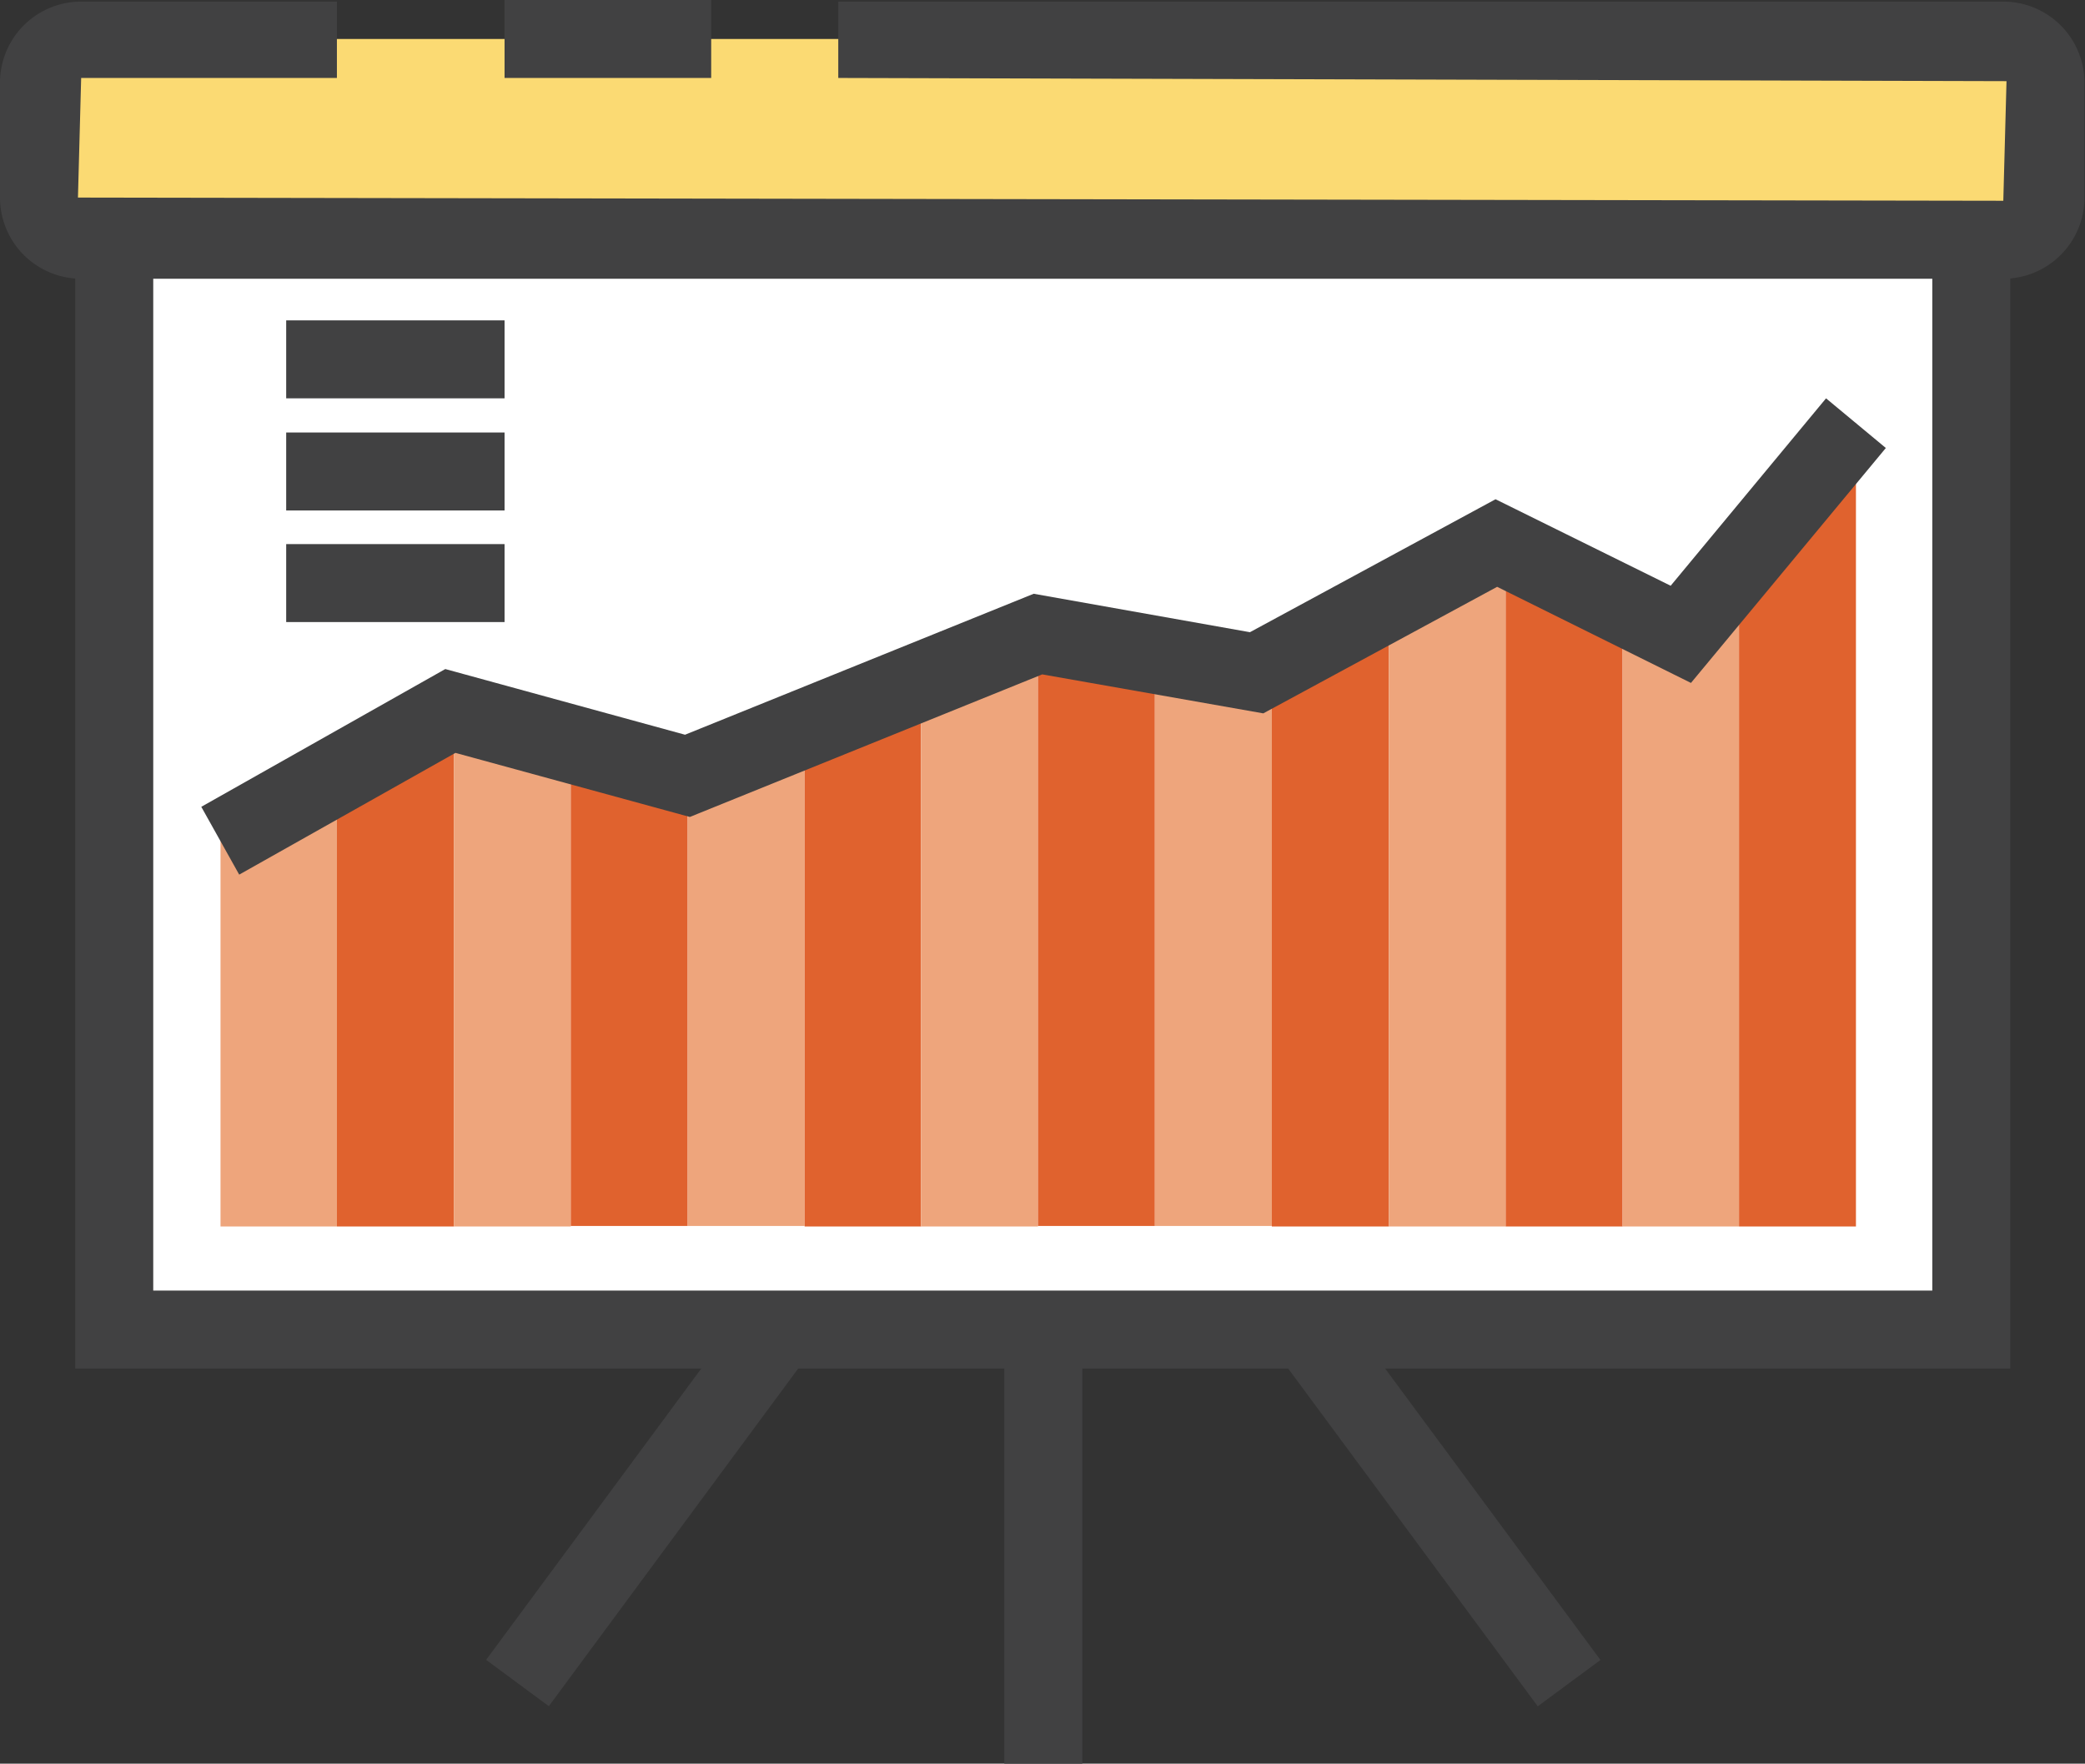 <svg id="Layer_1" data-name="Layer 1" xmlns="http://www.w3.org/2000/svg" width="39.05" height="33.03" viewBox="0 0 39.05 33.03"><rect x="0" y="0" width="39.05" height="33.03" fill="#333333" stroke="none"/><rect x="18.81" y="22.74" width="1.46" height="10.29" style="fill:#414142"/><rect x="8.44" y="31.13" width="9.05" height="1.46" transform="translate(-20.95 19.38) rotate(-53.55)" style="fill:#414142"/><rect x="26.56" y="27.33" width="1.46" height="9.05" transform="translate(-14.18 18.48) rotate(-36.46)" style="fill:#414142"/><rect x="2.15" y="3.03" width="34.78" height="21.86" style="fill:#fff"/><path d="M38.24,29.6H2V6.28H38.24ZM3.46,28.14H36.78V7.74H3.46Z" transform="translate(-0.59 -3.97)" style="fill:#414142"/><polygon points="6.31 22.97 4.13 22.97 4.13 15.74 6.31 14.85 6.31 22.97" style="fill:#eea57c"/><polygon points="8.5 22.97 6.31 22.97 6.31 15.09 8.5 13.3 8.5 22.97" style="fill:#e0622e"/><polygon points="10.69 22.97 8.5 22.97 8.5 13.3 10.69 14.19 10.69 22.97" style="fill:#eea57c"/><rect x="10.69" y="14.19" width="2.19" height="8.77" style="fill:#e0622e"/><rect x="12.88" y="14.19" width="2.19" height="8.77" style="fill:#eea57c"/><polygon points="17.25 22.97 15.07 22.97 15.07 14.19 17.25 12.4 17.25 22.97" style="fill:#e0622e"/><polygon points="19.44 22.97 17.25 22.97 17.25 13.3 19.44 11.51 19.44 22.97" style="fill:#eea57c"/><rect x="19.44" y="12.4" width="2.19" height="10.56" style="fill:#e0622e"/><rect x="21.63" y="12.4" width="2.19" height="10.56" style="fill:#eea57c"/><polygon points="26.01 22.97 23.82 22.97 23.82 12.4 26.01 11.51 26.01 22.97" style="fill:#e0622e"/><polygon points="28.2 22.97 26.01 22.97 26.01 11.51 28.2 10.61 28.2 22.97" style="fill:#eea57c"/><polygon points="30.39 22.97 28.2 22.97 28.2 10.61 30.39 11.51 30.39 22.97" style="fill:#e0622e"/><polygon points="32.57 22.97 30.39 22.97 30.39 11.51 32.57 10.61 32.57 22.97" style="fill:#eea57c"/><polygon points="34.76 22.97 32.57 22.97 32.57 10.61 34.76 7.92 34.76 22.97" style="fill:#e0622e"/><polygon points="4.48 16.38 3.77 15.11 8.34 12.53 12.83 13.76 19.36 11.12 23.41 11.84 28.01 9.35 31.29 10.97 34.2 7.46 35.32 8.39 31.67 12.79 28.04 10.99 23.66 13.36 19.52 12.63 12.92 15.3 8.53 14.1 4.48 16.38" style="fill:#414142"/><rect x="0.73" y="0.73" width="37.59" height="3.76" rx="0.86" style="fill:#fbda73"/><path d="M38.11,9.19h-36A1.52,1.52,0,0,1,.59,7.67V5.49A1.52,1.52,0,0,1,2.11,4H6.9V5.43H2.11L2.05,7.67l36.06.06.06-2.24L16.29,5.43V4H38.11a1.52,1.52,0,0,1,1.52,1.52V7.67A1.52,1.52,0,0,1,38.11,9.19Z" transform="translate(-0.59 -3.97)" style="fill:#414142"/><rect x="9.45" width="3.87" height="1.46" style="fill:#414142"/><rect x="5.36" y="6" width="4.09" height="1.46" style="fill:#414142"/><rect x="5.36" y="8.1" width="4.09" height="1.46" style="fill:#414142"/><rect x="5.36" y="10.19" width="4.09" height="1.46" style="fill:#414142"/></svg>